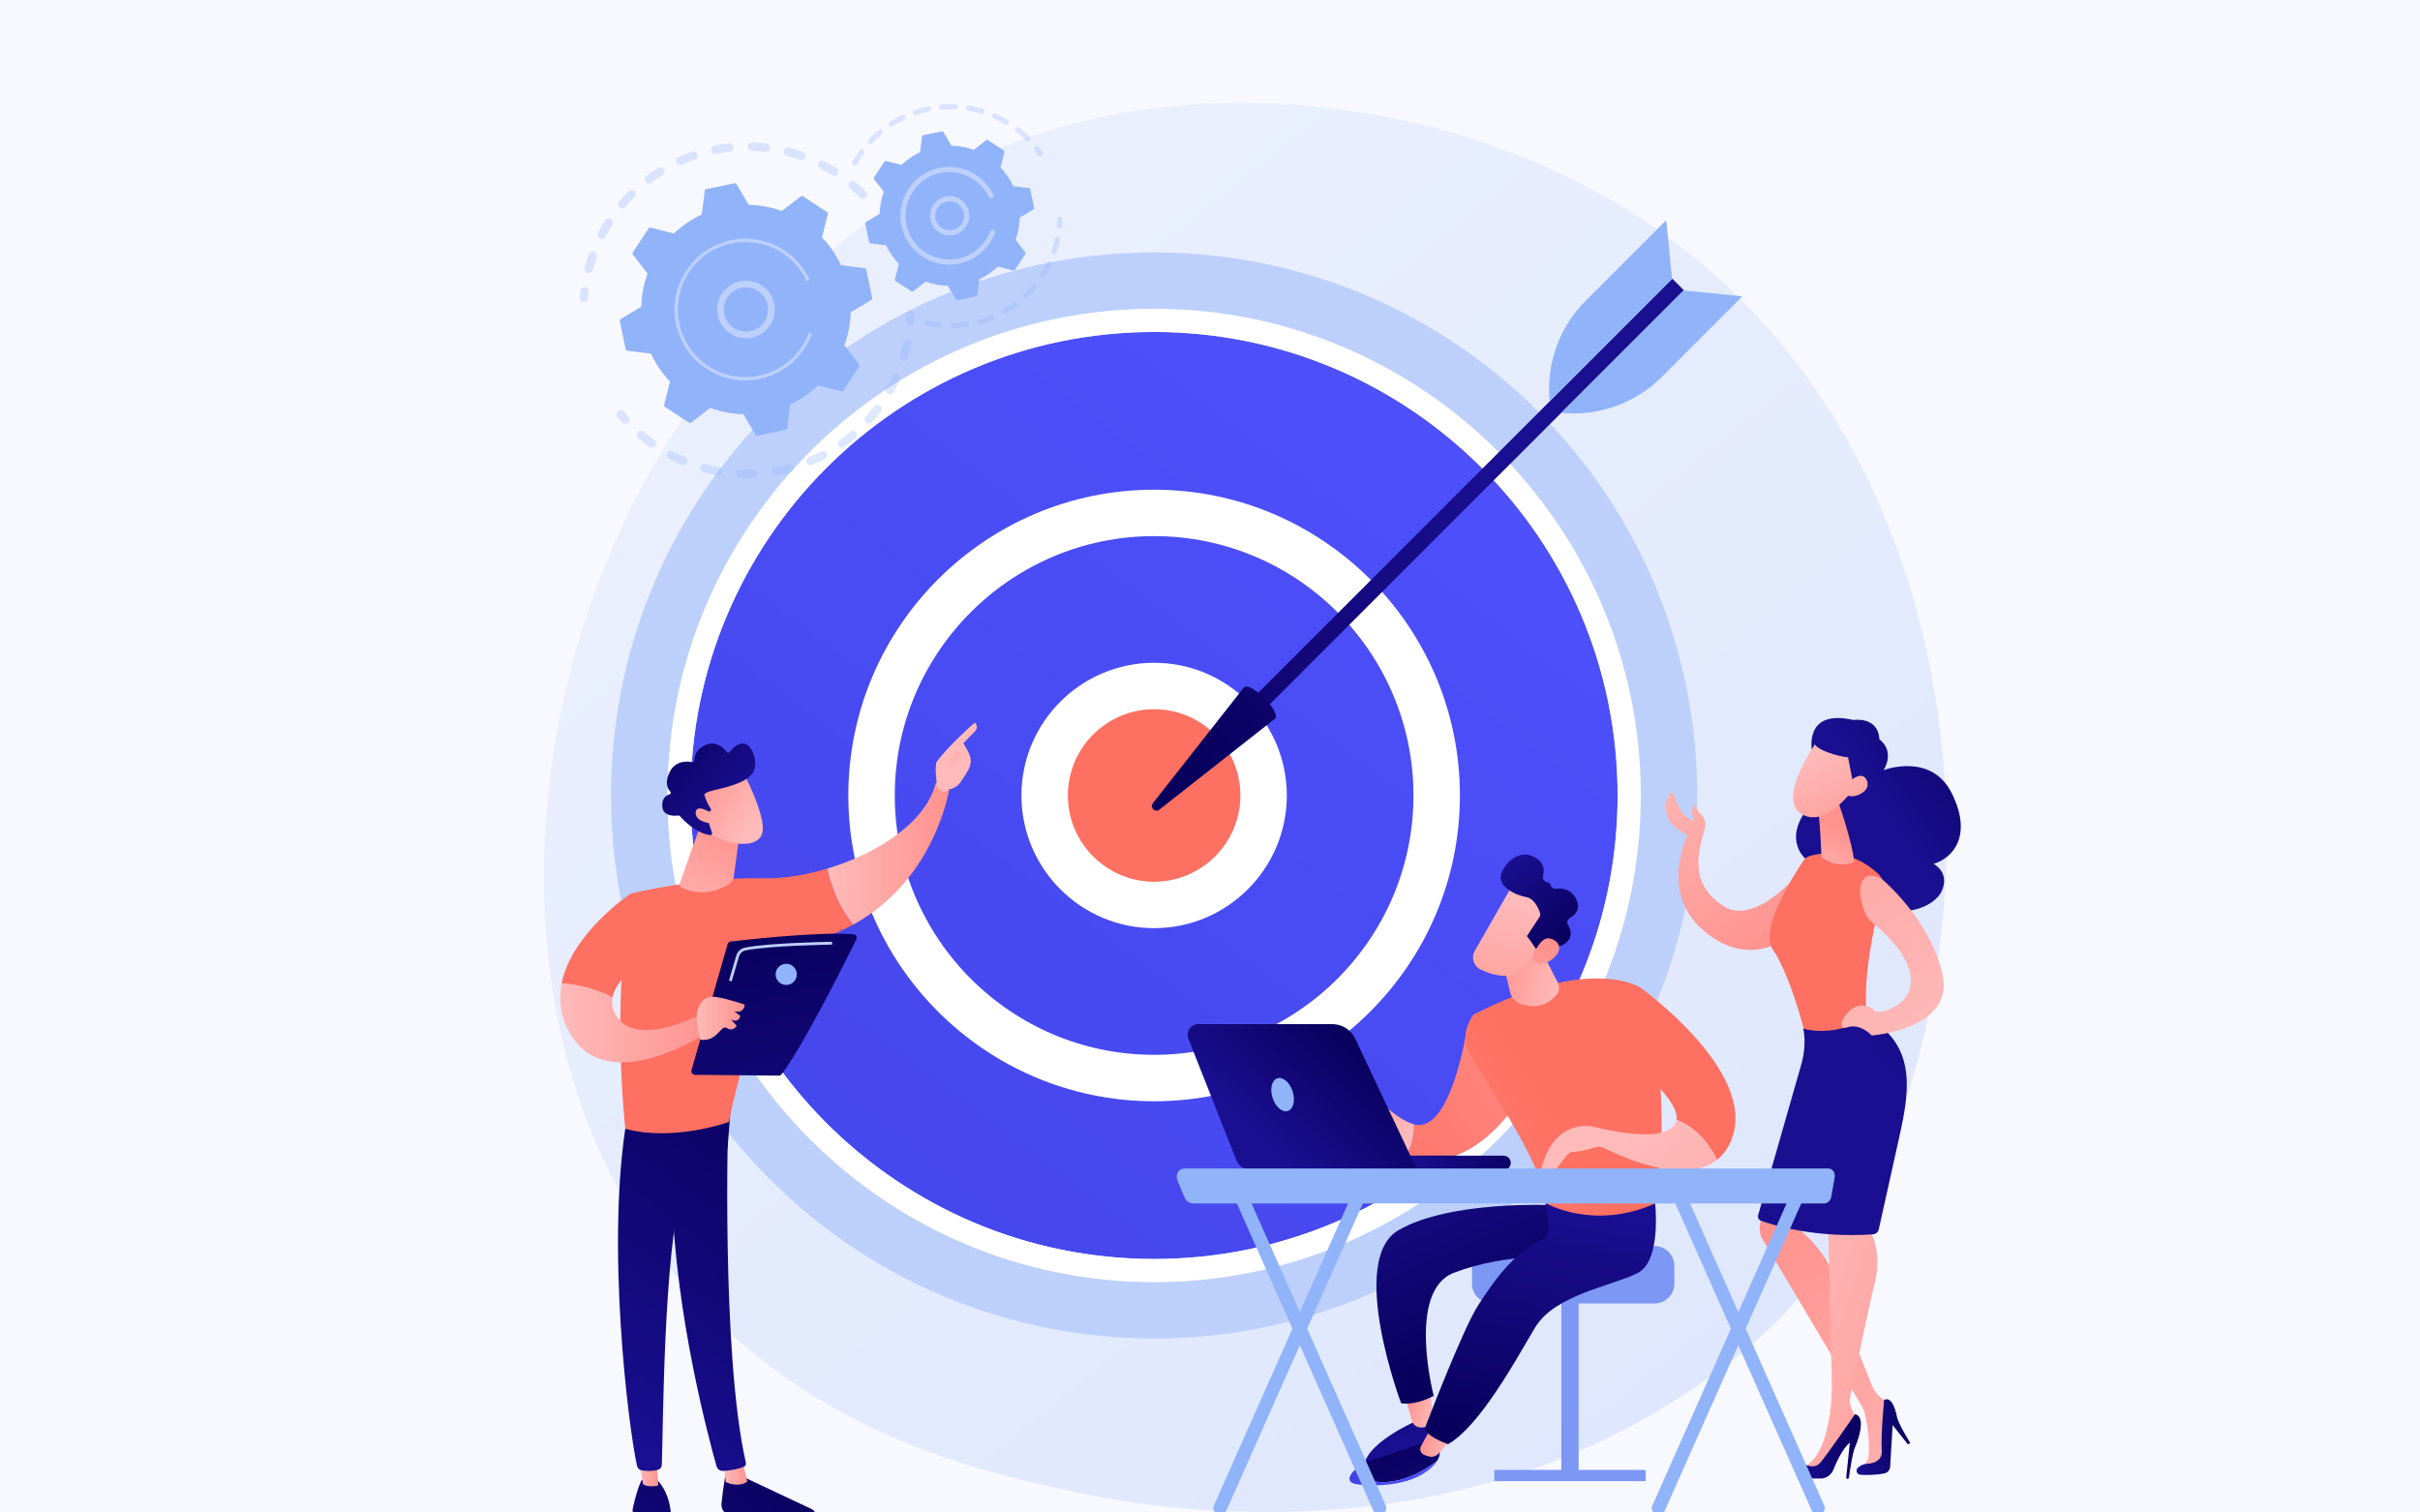 <svg width="400" height="250" viewBox="0 0 400 250" fill="none" xmlns="http://www.w3.org/2000/svg">
<rect x="0" y="0" width="400" height="250" fill="#808080" stroke="none"/>
<g clip-path="url(#clip0_217_640)">
<rect width="400" height="250" fill="#F8F8FF"/>
<path d="M294.87 217.181C290.11 222.193 285.605 225.425 282.046 227.978C240.212 257.995 190.71 249.245 180.19 247.109C164.655 243.953 134.625 237.854 112.914 212.323C80.067 173.696 85.182 112.84 110.66 72.668C115.321 65.32 139.938 24.537 189.972 17.996C220.253 14.038 255.55 22.021 281.111 43.436C334.766 88.389 330.947 179.201 294.87 217.181Z" fill="url(#paint0_linear_217_640)"/>
<path d="M254.235 194.957C289.29 159.902 289.29 103.067 254.235 68.011C219.179 32.956 162.344 32.956 127.288 68.011C92.233 103.067 92.233 159.902 127.288 194.957C162.344 230.013 219.179 230.013 254.235 194.957Z" fill="#BDD0FB"/>
<path d="M190.763 208.096C233.074 208.096 267.374 173.796 267.374 131.485C267.374 89.173 233.074 54.873 190.763 54.873C148.452 54.873 114.152 89.173 114.152 131.485C114.152 173.796 148.452 208.096 190.763 208.096Z" fill="url(#paint1_linear_217_640)"/>
<path d="M190.763 211.933C146.404 211.933 110.315 175.844 110.315 131.484C110.315 87.125 146.404 51.036 190.763 51.036C235.122 51.036 271.211 87.125 271.211 131.484C271.211 175.844 235.122 211.933 190.763 211.933ZM190.763 54.873C148.52 54.873 114.152 89.241 114.152 131.484C114.152 173.728 148.52 208.096 190.763 208.096C233.007 208.096 267.374 173.728 267.374 131.484C267.374 89.241 233.007 54.873 190.763 54.873Z" fill="white"/>
<path d="M190.764 178.191C216.558 178.191 237.469 157.28 237.469 131.485C237.469 105.69 216.558 84.779 190.764 84.779C164.969 84.779 144.058 105.69 144.058 131.485C144.058 157.28 164.969 178.191 190.764 178.191Z" fill="url(#paint2_linear_217_640)"/>
<path d="M190.764 182.028C162.894 182.028 140.221 159.354 140.221 131.485C140.221 103.615 162.894 80.942 190.764 80.942C218.633 80.942 241.307 103.615 241.307 131.485C241.307 159.354 218.633 182.028 190.764 182.028ZM190.764 88.616C167.126 88.616 147.895 107.847 147.895 131.485C147.895 155.122 167.126 174.354 190.764 174.354C214.402 174.354 233.632 155.122 233.632 131.485C233.632 107.847 214.402 88.616 190.764 88.616Z" fill="white"/>
<path d="M190.763 149.58C200.757 149.58 208.858 141.478 208.858 131.484C208.858 121.491 200.757 113.389 190.763 113.389C180.769 113.389 172.668 121.491 172.668 131.484C172.668 141.478 180.769 149.58 190.763 149.58Z" fill="url(#paint3_linear_217_640)"/>
<path d="M190.763 153.417C178.67 153.417 168.831 143.578 168.831 131.484C168.831 119.39 178.67 109.552 190.763 109.552C202.857 109.552 212.696 119.39 212.696 131.484C212.696 143.578 202.857 153.417 190.763 153.417ZM190.763 117.226C182.901 117.226 176.505 123.622 176.505 131.484C176.505 139.347 182.901 145.743 190.763 145.743C198.625 145.743 205.022 139.347 205.022 131.484C205.022 123.622 198.625 117.226 190.763 117.226Z" fill="white"/>
<path d="M276.416 46.064L278.322 47.97L206.149 120.143L204.243 118.237L276.416 46.064Z" fill="url(#paint4_linear_217_640)"/>
<path d="M205.593 113.638C206.686 112.544 211.841 117.699 210.747 118.793L191.628 133.823C190.922 134.378 190.007 133.463 190.562 132.757L205.593 113.638Z" fill="url(#paint5_linear_217_640)"/>
<path d="M278.28 48.011L287.99 48.976L274.661 62.305C270.293 66.672 264.198 68.851 258.052 68.24L278.28 48.011Z" fill="#91B3FA"/>
<path d="M276.374 46.105L275.409 36.395L262.08 49.725C257.713 54.092 255.535 60.188 256.146 66.334L276.374 46.105Z" fill="#91B3FA"/>
<g opacity="0.3">
<path d="M143.128 32.665C142.856 32.936 142.416 32.936 142.145 32.665C141.618 32.138 141.061 31.626 140.488 31.143C140.198 30.899 140.158 30.468 140.396 30.175C140.399 30.171 140.402 30.168 140.404 30.164C140.652 29.871 141.09 29.834 141.383 30.081C141.986 30.589 142.573 31.128 143.128 31.683C143.382 31.937 143.398 32.338 143.177 32.611C143.161 32.63 143.145 32.648 143.128 32.665ZM137.538 28.984C136.905 28.584 136.249 28.207 135.588 27.864C135.247 27.687 135.114 27.268 135.291 26.928C135.469 26.587 135.887 26.454 136.227 26.631C136.923 26.992 137.614 27.389 138.28 27.809C138.605 28.014 138.701 28.444 138.496 28.768C138.482 28.791 138.465 28.814 138.448 28.835C138.23 29.105 137.839 29.174 137.538 28.984ZM132.235 26.411C131.531 26.163 130.808 25.942 130.084 25.755C129.713 25.659 129.49 25.28 129.586 24.909C129.682 24.538 130.061 24.314 130.432 24.41C131.194 24.607 131.956 24.84 132.698 25.101C133.059 25.229 133.249 25.626 133.122 25.988C133.094 26.065 133.055 26.134 133.006 26.194C132.826 26.416 132.52 26.512 132.235 26.411ZM126.491 25.089C125.748 25.004 124.993 24.951 124.246 24.93C123.862 24.919 123.56 24.599 123.571 24.216C123.582 23.833 123.902 23.531 124.285 23.541C125.071 23.563 125.866 23.62 126.648 23.709C127.029 23.752 127.303 24.096 127.259 24.478C127.244 24.614 127.19 24.737 127.109 24.836C126.965 25.014 126.735 25.117 126.491 25.089ZM120.594 25.08C119.853 25.162 119.104 25.277 118.37 25.422C117.993 25.496 117.628 25.251 117.554 24.875C117.48 24.498 117.725 24.133 118.101 24.059C118.874 23.907 119.661 23.786 120.441 23.699C120.823 23.657 121.166 23.932 121.208 24.313C121.229 24.505 121.17 24.688 121.057 24.827C120.946 24.964 120.783 25.059 120.594 25.08ZM114.843 26.375C114.137 26.62 113.433 26.898 112.75 27.201C112.399 27.357 111.989 27.199 111.833 26.848C111.677 26.498 111.835 26.087 112.186 25.931C112.904 25.612 113.646 25.32 114.388 25.063C114.751 24.937 115.146 25.13 115.272 25.492C115.354 25.727 115.301 25.977 115.155 26.157C115.076 26.254 114.97 26.331 114.843 26.375ZM97.126 45.12C96.755 45.024 96.532 44.644 96.629 44.273C96.827 43.513 97.061 42.75 97.325 42.008C97.453 41.646 97.85 41.457 98.212 41.586C98.573 41.714 98.762 42.111 98.634 42.472C98.384 43.177 98.162 43.901 97.973 44.623C97.948 44.722 97.902 44.811 97.841 44.885C97.675 45.09 97.398 45.191 97.126 45.12ZM109.525 28.912C108.891 29.307 108.267 29.734 107.67 30.182C107.363 30.412 106.927 30.35 106.697 30.043C106.467 29.736 106.531 29.302 106.836 29.071C107.465 28.599 108.123 28.149 108.79 27.733C109.116 27.53 109.544 27.63 109.747 27.955C109.908 28.213 109.879 28.537 109.697 28.76C109.65 28.819 109.592 28.87 109.525 28.912ZM99.156 39.417C98.816 39.24 98.684 38.82 98.861 38.48C99.225 37.784 99.623 37.093 100.045 36.428C100.249 36.103 100.679 36.009 101.003 36.214C101.327 36.42 101.423 36.849 101.218 37.173C100.817 37.804 100.438 38.46 100.093 39.123C100.071 39.165 100.045 39.204 100.016 39.239C99.813 39.491 99.454 39.572 99.156 39.417ZM104.908 32.573C104.379 33.099 103.866 33.656 103.383 34.227C103.135 34.52 102.697 34.556 102.404 34.308C102.115 34.064 102.076 33.634 102.313 33.341C102.316 33.337 102.319 33.333 102.323 33.33C102.831 32.728 103.371 32.143 103.928 31.589C104.2 31.318 104.639 31.319 104.91 31.591C105.163 31.845 105.179 32.245 104.958 32.518C104.942 32.537 104.926 32.555 104.908 32.573Z" fill="#91B3FA"/>
<path d="M97.044 49.697C97.13 49.591 97.186 49.458 97.197 49.311C97.223 48.954 97.257 48.592 97.298 48.233C97.342 47.852 97.069 47.508 96.688 47.464C96.307 47.42 95.962 47.694 95.918 48.075C95.875 48.452 95.839 48.833 95.811 49.209C95.783 49.591 96.071 49.925 96.453 49.953C96.689 49.97 96.906 49.868 97.044 49.697Z" fill="#91B3FA"/>
</g>
<g opacity="0.3">
<path d="M103.857 69.747C104.068 69.486 104.065 69.104 103.834 68.847C103.595 68.58 103.357 68.304 103.128 68.026C102.884 67.73 102.447 67.688 102.151 67.932C101.853 68.177 101.813 68.614 102.056 68.909C102.298 69.202 102.548 69.493 102.799 69.774C103.055 70.059 103.494 70.083 103.78 69.827C103.808 69.802 103.834 69.775 103.857 69.747Z" fill="#91B3FA"/>
<path d="M144.125 69.808C143.869 70.094 143.43 70.118 143.144 69.862C142.859 69.606 142.835 69.168 143.09 68.882C143.577 68.338 144.049 67.764 144.497 67.171C144.727 66.866 145.165 66.805 145.47 67.037C145.776 67.268 145.837 67.704 145.605 68.01C145.411 68.266 145.213 68.519 145.012 68.767C144.725 69.122 144.427 69.472 144.125 69.808ZM146.733 65.108C146.399 64.92 146.28 64.497 146.468 64.162C146.829 63.52 147.167 62.856 147.471 62.188C147.629 61.839 148.042 61.685 148.392 61.845C148.74 62.004 148.894 62.416 148.735 62.765C148.414 63.468 148.059 64.167 147.679 64.843C147.659 64.878 147.637 64.91 147.613 64.941C147.404 65.199 147.033 65.276 146.733 65.108ZM141.413 72.448C140.824 72.948 140.205 73.43 139.574 73.879C139.261 74.102 138.828 74.029 138.605 73.716C138.382 73.404 138.456 72.971 138.768 72.748C139.367 72.321 139.955 71.864 140.514 71.389C140.807 71.141 141.245 71.177 141.494 71.469C141.713 71.728 141.71 72.101 141.504 72.356C141.477 72.389 141.447 72.42 141.413 72.448ZM149.202 59.687C148.835 59.577 148.626 59.19 148.736 58.822C148.946 58.118 149.129 57.396 149.28 56.677C149.358 56.301 149.726 56.06 150.102 56.139C150.477 56.218 150.718 56.585 150.639 56.961C150.481 57.718 150.288 58.479 150.067 59.22C150.04 59.31 149.997 59.39 149.941 59.459C149.769 59.671 149.48 59.77 149.202 59.687ZM136.349 75.856C135.665 76.214 134.956 76.547 134.241 76.847C133.887 76.996 133.48 76.829 133.332 76.476C133.183 76.122 133.35 75.715 133.704 75.567C134.382 75.281 135.056 74.965 135.706 74.625C136.046 74.447 136.466 74.579 136.643 74.919C136.776 75.172 136.736 75.47 136.567 75.678C136.509 75.75 136.436 75.811 136.349 75.856ZM130.661 78.071C129.913 78.271 129.148 78.442 128.387 78.578C128.01 78.646 127.649 78.395 127.581 78.018C127.513 77.639 127.764 77.279 128.142 77.211C128.865 77.081 129.592 76.919 130.302 76.729C130.673 76.63 131.054 76.85 131.153 77.221C131.212 77.444 131.156 77.671 131.021 77.838C130.932 77.948 130.808 78.032 130.661 78.071ZM124.625 78.993C123.851 79.026 123.067 79.026 122.295 78.993C121.911 78.978 121.614 78.654 121.63 78.271C121.646 77.887 121.97 77.59 122.353 77.606C123.086 77.636 123.831 77.636 124.567 77.605C124.95 77.589 125.274 77.887 125.29 78.27C125.297 78.447 125.239 78.61 125.136 78.737C125.014 78.886 124.832 78.985 124.625 78.993ZM118.532 78.577C117.769 78.439 117.004 78.268 116.257 78.066C115.887 77.966 115.667 77.585 115.767 77.215C115.867 76.845 116.248 76.625 116.619 76.725C117.328 76.916 118.054 77.079 118.779 77.21C119.156 77.278 119.407 77.639 119.339 78.017C119.317 78.136 119.266 78.243 119.195 78.33C119.041 78.521 118.79 78.624 118.532 78.577ZM112.675 76.831C111.964 76.53 111.256 76.194 110.571 75.832C110.231 75.653 110.101 75.233 110.28 74.894C110.459 74.556 110.879 74.425 111.219 74.603C111.869 74.947 112.542 75.266 113.218 75.552C113.571 75.702 113.736 76.11 113.586 76.463C113.56 76.524 113.526 76.58 113.486 76.63C113.296 76.864 112.967 76.955 112.675 76.831ZM107.351 73.845C106.888 73.514 106.429 73.165 105.987 72.807C105.827 72.677 105.669 72.546 105.513 72.414C105.221 72.166 105.176 71.726 105.433 71.435C105.68 71.142 106.119 71.106 106.411 71.354C106.56 71.48 106.71 71.605 106.862 71.728C107.282 72.068 107.718 72.4 108.159 72.715C108.471 72.938 108.543 73.372 108.32 73.684C108.312 73.695 108.303 73.707 108.294 73.718C108.065 74.001 107.651 74.06 107.351 73.845Z" fill="#91B3FA"/>
<path d="M151.006 53.582C151.093 53.475 151.149 53.341 151.159 53.193C151.185 52.818 151.203 52.435 151.214 52.055C151.224 51.672 150.922 51.352 150.538 51.342C150.155 51.331 149.835 51.633 149.825 52.017C149.815 52.378 149.798 52.741 149.773 53.098C149.747 53.48 150.036 53.812 150.418 53.838C150.653 53.854 150.868 53.752 151.006 53.582Z" fill="#91B3FA"/>
</g>
<path d="M143.193 44.596C143.164 44.461 143.053 44.358 142.916 44.341L138.997 43.84C138.219 42.167 137.169 40.606 135.86 39.23L136.831 35.403C136.865 35.268 136.81 35.127 136.694 35.051L132.731 32.453C132.615 32.377 132.463 32.383 132.354 32.468L129.231 34.883C127.447 34.232 125.597 33.891 123.752 33.845L121.731 30.451C121.66 30.331 121.521 30.271 121.386 30.299L116.746 31.264C116.61 31.292 116.507 31.403 116.49 31.541L115.99 35.46C114.316 36.237 112.755 37.288 111.379 38.596L107.552 37.626C107.418 37.592 107.277 37.647 107.201 37.763L104.602 41.726C104.526 41.842 104.532 41.993 104.617 42.103L107.033 45.226C106.381 47.009 106.041 48.86 105.995 50.704L102.6 52.726C102.481 52.797 102.42 52.935 102.448 53.071L103.413 57.711C103.441 57.846 103.553 57.949 103.69 57.967L107.609 58.467C108.387 60.141 109.437 61.702 110.746 63.077L109.776 66.905C109.742 67.039 109.796 67.18 109.912 67.256L113.876 69.855C113.991 69.93 114.143 69.924 114.252 69.84L117.375 67.424C119.159 68.075 121.009 68.416 122.854 68.462L124.875 71.857C124.946 71.976 125.085 72.037 125.22 72.008L129.86 71.043C129.996 71.015 130.099 70.904 130.116 70.767L130.617 66.848C132.29 66.07 133.851 65.02 135.227 63.711L139.054 64.681C139.188 64.715 139.329 64.66 139.405 64.545L142.004 60.581C142.08 60.465 142.074 60.314 141.989 60.205L139.573 57.082C140.225 55.298 140.565 53.448 140.612 51.603L144.006 49.581C144.125 49.511 144.186 49.372 144.158 49.236L143.193 44.596Z" fill="#91B3FA"/>
<path d="M126.526 54.661C124.592 56.438 121.573 56.311 119.795 54.377C118.934 53.44 118.49 52.224 118.543 50.953C118.597 49.681 119.142 48.507 120.08 47.646C122.014 45.869 125.033 45.996 126.811 47.93C128.428 49.69 128.468 52.348 127.006 54.151C126.861 54.33 126.701 54.501 126.526 54.661ZM119.654 50.999C119.613 51.974 119.953 52.907 120.614 53.625C121.976 55.108 124.292 55.206 125.774 53.843C127.258 52.48 127.355 50.165 125.992 48.682C124.63 47.2 122.314 47.102 120.832 48.464C120.697 48.588 120.574 48.72 120.461 48.859C119.97 49.464 119.687 50.207 119.654 50.999Z" fill="#BDD0FB"/>
<path d="M132.289 58.56C132.54 58.251 132.777 57.926 132.999 57.589C133.069 57.482 133.137 57.374 133.203 57.266C133.53 56.73 133.814 56.17 134.05 55.592C134.054 55.584 134.057 55.577 134.06 55.569C134.069 55.547 134.078 55.524 134.087 55.502C134.104 55.458 134.121 55.414 134.138 55.37C134.183 55.255 134.145 55.129 134.054 55.055C134.032 55.037 134.007 55.022 133.979 55.011C133.836 54.956 133.675 55.028 133.62 55.17C133.336 55.907 132.971 56.618 132.534 57.284C130.367 60.591 126.73 62.367 123.042 62.32C120.991 62.294 118.924 61.703 117.085 60.497C116.763 60.286 116.453 60.059 116.158 59.82C114.169 58.207 112.807 55.978 112.279 53.438C111.672 50.52 112.238 47.541 113.872 45.048C117.247 39.901 124.176 38.462 129.321 41.835C129.638 42.043 129.943 42.267 130.236 42.504C131.504 43.533 132.533 44.828 133.245 46.299C133.264 46.337 133.289 46.369 133.32 46.394C133.401 46.459 133.516 46.477 133.616 46.428C133.754 46.361 133.813 46.195 133.745 46.057C132.998 44.512 131.918 43.152 130.586 42.072C130.279 41.823 129.958 41.589 129.625 41.371C124.224 37.829 116.948 39.344 113.407 44.744C111.692 47.36 111.098 50.488 111.735 53.551C112.29 56.218 113.72 58.558 115.807 60.251C116.117 60.502 116.442 60.74 116.78 60.962C119.397 62.677 122.525 63.271 125.588 62.634C128.256 62.079 130.596 60.649 132.289 58.56Z" fill="#BDD0FB"/>
<g opacity="0.3">
<path d="M172.322 25.727C172.439 25.583 172.452 25.374 172.341 25.214C172.135 24.914 171.916 24.616 171.691 24.329C171.545 24.143 171.276 24.11 171.089 24.256C170.902 24.401 170.87 24.671 171.016 24.858C171.23 25.131 171.438 25.415 171.636 25.701C171.77 25.896 172.037 25.945 172.232 25.811C172.267 25.787 172.297 25.758 172.322 25.727Z" fill="#91B3FA"/>
<path d="M170.177 23.227C170.01 23.395 169.738 23.396 169.57 23.229C169.146 22.807 168.696 22.402 168.231 22.026C168.133 21.946 168.034 21.868 167.934 21.79C167.747 21.645 167.713 21.375 167.858 21.188C168.003 21.016 168.273 20.967 168.461 21.112C168.565 21.194 168.669 21.276 168.772 21.359C169.258 21.754 169.731 22.178 170.175 22.621C170.333 22.777 170.343 23.026 170.206 23.195C170.197 23.206 170.187 23.217 170.177 23.227ZM166.135 20.561C165.513 20.189 164.862 19.853 164.2 19.561C163.983 19.465 163.885 19.212 163.981 18.995C164.076 18.78 164.33 18.68 164.546 18.776C165.24 19.082 165.922 19.434 166.575 19.824C166.778 19.946 166.845 20.209 166.723 20.413C166.713 20.431 166.701 20.448 166.688 20.463C166.556 20.626 166.32 20.672 166.135 20.561ZM162.156 18.808C161.462 18.6 160.748 18.434 160.034 18.314C159.8 18.274 159.643 18.053 159.682 17.82C159.722 17.585 159.942 17.428 160.176 17.468C160.926 17.594 161.674 17.768 162.402 17.985C162.629 18.054 162.758 18.293 162.69 18.52C162.673 18.575 162.646 18.624 162.612 18.667C162.506 18.798 162.327 18.859 162.156 18.808ZM157.867 18.086C157.143 18.055 156.41 18.068 155.69 18.126C155.453 18.145 155.246 17.969 155.227 17.733C155.209 17.497 155.384 17.29 155.62 17.271C156.376 17.21 157.144 17.196 157.904 17.229C158.141 17.239 158.325 17.439 158.314 17.676C158.31 17.771 158.275 17.858 158.219 17.927C158.136 18.029 158.008 18.092 157.867 18.086ZM153.532 18.433C152.822 18.579 152.115 18.77 151.429 19.001C151.205 19.076 150.962 18.956 150.886 18.731C150.81 18.506 150.931 18.263 151.156 18.188C151.874 17.945 152.616 17.745 153.359 17.592C153.592 17.545 153.818 17.694 153.866 17.926C153.893 18.057 153.857 18.186 153.779 18.283C153.719 18.357 153.633 18.412 153.532 18.433ZM149.413 19.822C148.761 20.135 148.122 20.493 147.514 20.884C147.315 21.012 147.05 20.955 146.921 20.756C146.793 20.557 146.85 20.292 147.05 20.163C147.687 19.752 148.357 19.377 149.041 19.048C149.255 18.946 149.511 19.035 149.614 19.249C149.688 19.403 149.661 19.58 149.56 19.705C149.522 19.753 149.472 19.793 149.413 19.822ZM145.76 22.174C145.206 22.637 144.674 23.141 144.179 23.672C144.017 23.845 143.746 23.855 143.573 23.693C143.399 23.532 143.392 23.263 143.551 23.086C144.071 22.53 144.629 22.002 145.21 21.516C145.392 21.364 145.662 21.389 145.814 21.57C145.948 21.73 145.945 21.959 145.818 22.115C145.801 22.136 145.782 22.156 145.76 22.174ZM141.041 27.359C140.833 27.244 140.758 26.984 140.873 26.776C141.191 26.202 141.545 25.636 141.926 25.094C141.983 25.012 142.041 24.93 142.1 24.849C142.233 24.654 142.508 24.615 142.7 24.755C142.891 24.895 142.933 25.163 142.794 25.354C142.738 25.43 142.684 25.507 142.629 25.586C142.265 26.104 141.927 26.644 141.624 27.192C141.611 27.214 141.597 27.235 141.581 27.254C141.453 27.413 141.225 27.461 141.041 27.359Z" fill="#91B3FA"/>
</g>
<g opacity="0.3">
<path d="M171.318 47.609C170.839 48.184 170.322 48.734 169.779 49.245C169.607 49.407 169.335 49.399 169.173 49.227C169.01 49.054 169.021 48.783 169.191 48.62C169.708 48.133 170.202 47.608 170.658 47.06C170.81 46.878 171.08 46.853 171.262 47.005C171.443 47.155 171.469 47.422 171.321 47.604C171.32 47.606 171.319 47.607 171.318 47.609ZM172.056 45.926C171.857 45.797 171.8 45.531 171.929 45.333C172.316 44.734 172.671 44.106 172.983 43.466C173.087 43.255 173.344 43.165 173.557 43.269C173.77 43.373 173.858 43.63 173.754 43.843C173.427 44.514 173.055 45.172 172.649 45.799C172.64 45.812 172.631 45.824 172.622 45.836C172.486 46.004 172.242 46.046 172.056 45.926ZM168.052 50.683C167.449 51.125 166.813 51.534 166.163 51.899C165.957 52.014 165.695 51.941 165.579 51.734C165.463 51.528 165.537 51.267 165.743 51.15C166.363 50.803 166.969 50.412 167.545 49.991C167.736 49.851 168.005 49.892 168.145 50.083C168.262 50.244 168.252 50.459 168.132 50.607C168.109 50.635 168.083 50.66 168.052 50.683ZM174.069 42.032C173.845 41.955 173.726 41.711 173.803 41.487C174.035 40.813 174.228 40.118 174.376 39.422C174.425 39.191 174.653 39.042 174.884 39.091C175.116 39.141 175.264 39.368 175.215 39.6C175.06 40.331 174.858 41.06 174.614 41.766C174.597 41.815 174.573 41.859 174.542 41.897C174.432 42.033 174.244 42.092 174.069 42.032ZM164.142 52.875C163.451 53.159 162.736 53.403 162.016 53.601C161.788 53.664 161.552 53.53 161.489 53.301C161.426 53.073 161.56 52.837 161.789 52.774C162.476 52.585 163.157 52.352 163.816 52.081C164.035 51.992 164.286 52.096 164.376 52.316C164.437 52.466 164.407 52.631 164.312 52.749C164.268 52.803 164.211 52.847 164.142 52.875ZM159.819 54.066C159.079 54.176 158.326 54.242 157.581 54.263C157.345 54.269 157.147 54.083 157.141 53.846C157.134 53.609 157.321 53.412 157.558 53.405C158.269 53.386 158.987 53.322 159.693 53.218C159.927 53.182 160.145 53.344 160.18 53.579C160.199 53.702 160.162 53.822 160.089 53.912C160.024 53.992 159.929 54.05 159.819 54.066ZM155.335 54.188C154.59 54.118 153.843 54.001 153.115 53.841C152.883 53.791 152.737 53.562 152.787 53.33C152.838 53.099 153.067 52.953 153.298 53.003C153.993 53.156 154.705 53.267 155.415 53.333C155.651 53.355 155.825 53.565 155.802 53.801C155.794 53.888 155.76 53.967 155.709 54.03C155.621 54.138 155.484 54.202 155.335 54.188Z" fill="#91B3FA"/>
<path d="M175.455 37.59C175.507 37.526 175.541 37.446 175.549 37.357C175.581 36.991 175.602 36.623 175.611 36.262C175.618 36.026 175.431 35.828 175.194 35.821C174.958 35.816 174.761 36.002 174.754 36.239C174.744 36.583 174.724 36.934 174.694 37.283C174.674 37.519 174.849 37.727 175.084 37.748C175.232 37.76 175.368 37.697 175.455 37.59Z" fill="#91B3FA"/>
</g>
<path d="M170.28 31.272C170.261 31.181 170.187 31.113 170.095 31.101L167.472 30.766C166.952 29.646 166.249 28.602 165.373 27.681L166.023 25.12C166.045 25.03 166.009 24.936 165.931 24.885L163.279 23.146C163.202 23.095 163.1 23.099 163.027 23.156L160.937 24.773C159.744 24.337 158.505 24.109 157.271 24.078L155.918 21.806C155.871 21.727 155.778 21.686 155.687 21.705L152.583 22.351C152.492 22.369 152.423 22.444 152.411 22.536L152.077 25.158C150.957 25.679 149.912 26.381 148.992 27.257L146.431 26.608C146.341 26.585 146.246 26.622 146.196 26.699L144.457 29.351C144.406 29.429 144.41 29.53 144.467 29.603L146.083 31.693C145.647 32.887 145.419 34.125 145.388 35.359L143.117 36.712C143.037 36.759 142.996 36.852 143.015 36.943L143.661 40.048C143.68 40.138 143.754 40.207 143.846 40.219L146.469 40.554C146.989 41.673 147.692 42.718 148.568 43.639L147.918 46.2C147.896 46.29 147.932 46.384 148.01 46.435L150.662 48.174C150.739 48.225 150.841 48.221 150.914 48.164L153.004 46.547C154.197 46.983 155.436 47.211 156.67 47.242L158.023 49.514C158.07 49.593 158.163 49.634 158.253 49.615L161.358 48.969C161.449 48.951 161.518 48.876 161.529 48.784L161.864 46.162C162.984 45.641 164.029 44.939 164.949 44.063L167.51 44.712C167.6 44.735 167.695 44.698 167.745 44.621L169.484 41.969C169.535 41.891 169.531 41.79 169.474 41.717L167.858 39.627C168.294 38.433 168.522 37.195 168.552 35.961L170.824 34.608C170.904 34.56 170.944 34.468 170.926 34.377L170.28 31.272Z" fill="#91B3FA"/>
<path d="M159.167 38.049C158.528 38.636 157.7 38.939 156.834 38.902C155.968 38.865 155.168 38.494 154.582 37.855C153.371 36.538 153.458 34.485 154.775 33.27C156.093 32.06 158.15 32.147 159.36 33.464C159.946 34.102 160.249 34.931 160.213 35.797C160.183 36.501 159.932 37.161 159.496 37.699C159.396 37.822 159.286 37.939 159.167 38.049ZM155.213 37.275C155.645 37.744 156.233 38.018 156.87 38.045C157.507 38.072 158.116 37.849 158.586 37.417C159.055 36.986 159.329 36.398 159.356 35.76C159.383 35.124 159.159 34.514 158.728 34.045C157.838 33.076 156.325 33.012 155.356 33.902C155.268 33.983 155.188 34.068 155.116 34.158C154.383 35.061 154.403 36.393 155.213 37.275Z" fill="#BDD0FB"/>
<path d="M163.177 40.763C163.348 40.552 163.509 40.331 163.662 40.099C163.963 39.639 164.219 39.148 164.421 38.638C164.43 38.615 164.439 38.592 164.447 38.569C164.516 38.391 164.458 38.196 164.318 38.081C164.284 38.054 164.245 38.031 164.201 38.014C163.98 37.929 163.733 38.04 163.647 38.26C163.463 38.738 163.226 39.199 162.944 39.628L162.944 39.629C162.929 39.652 162.913 39.676 162.897 39.699C162.22 40.71 161.317 41.514 160.267 42.064C159.697 42.363 159.083 42.586 158.438 42.727C158.433 42.728 158.428 42.729 158.423 42.73C158.406 42.733 158.39 42.737 158.374 42.74C156.485 43.133 154.556 42.767 152.943 41.709C152.734 41.572 152.534 41.426 152.343 41.271C151.055 40.227 150.174 38.784 149.832 37.139C149.439 35.25 149.805 33.321 150.863 31.708C151.921 30.096 153.544 28.99 155.433 28.596C157.322 28.204 159.251 28.57 160.864 29.628C161.069 29.762 161.267 29.907 161.457 30.06C162.278 30.727 162.944 31.564 163.404 32.517C163.433 32.576 163.473 32.625 163.52 32.663C163.645 32.765 163.823 32.791 163.977 32.717C164.19 32.613 164.28 32.357 164.177 32.143C163.661 31.078 162.916 30.14 161.998 29.394C161.785 29.222 161.564 29.061 161.335 28.91C159.529 27.727 157.371 27.317 155.258 27.756C153.145 28.196 151.328 29.43 150.146 31.237C148.962 33.042 148.552 35.2 148.992 37.314C149.374 39.154 150.361 40.768 151.801 41.936C152.015 42.109 152.239 42.273 152.472 42.426C155.968 44.718 160.6 43.941 163.177 40.763Z" fill="#BDD0FB"/>
<path d="M119.981 243.397C119.981 243.397 119.498 245.987 119.249 248.553C119.151 249.556 119.917 250.435 120.923 250.486C124.342 250.661 131.655 251.008 134.282 250.916C134.676 250.902 134.938 250.501 134.796 250.132C134.676 249.824 134.443 249.573 134.143 249.432L122.111 243.762L119.981 243.397Z" fill="url(#paint6_linear_217_640)"/>
<path d="M119.62 241.869L119.959 244.975C119.959 244.975 122.066 245.981 123.523 244.885L122.679 241.418L119.62 241.869Z" fill="url(#paint7_linear_217_640)"/>
<path d="M120.453 183.526C120.287 184.335 119.214 223.961 123.281 241.762C123.347 242.052 123.197 242.349 122.921 242.46C122.268 242.719 120.991 243.091 119.464 243.128C118.991 243.139 118.57 242.828 118.441 242.373C117.269 238.241 111.663 217.539 111.095 197.81C110.459 175.763 111.102 197.059 111.102 197.059L111.728 183.441L120.453 183.526Z" fill="url(#paint8_linear_217_640)"/>
<path d="M106.067 244.618C106.067 244.618 105.325 245.921 104.585 249.394C104.452 250.022 104.885 250.627 105.523 250.696C106.651 250.818 108.388 250.977 109.781 250.981C110.423 250.983 110.93 250.429 110.858 249.791C110.716 248.519 110.255 246.43 108.786 244.791L106.067 244.618Z" fill="url(#paint9_linear_217_640)"/>
<path d="M105.464 240.62L106.279 245.321C106.279 245.321 107.124 245.962 108.811 245.519L108.449 240.466L105.464 240.62Z" fill="url(#paint10_linear_217_640)"/>
<path d="M103.674 184.583C100.009 205.46 103.932 236.271 105.297 242.308C105.38 242.677 105.675 242.962 106.048 243.028C106.682 243.139 107.726 243.235 108.76 242.946C109.115 242.846 109.368 242.528 109.386 242.159C109.623 237.292 109.565 207.397 112.906 195.614C113.075 195.017 113.446 194.498 113.955 194.143L120.264 189.749L120.813 182.552L103.674 184.583Z" fill="url(#paint11_linear_217_640)"/>
<path d="M126.13 145.172C115.748 144.902 104.264 147.69 104.264 147.69C100.996 165.72 103.351 186.575 103.351 186.575C111.37 188.76 120.47 185.449 120.47 185.449C121.878 177.914 128.315 156.729 128.315 156.729C133.394 156.148 137.587 154.724 141.047 152.822C138.451 149.754 137.25 145.87 136.735 143.576C133.052 144.682 129.332 145.256 126.13 145.172Z" fill="url(#paint12_linear_217_640)"/>
<path d="M156.946 130.171C155.938 128.929 154.641 129.499 154.641 129.499C153.052 135.939 144.99 141.096 136.734 143.576C137.25 145.87 138.451 149.754 141.047 152.822C154.78 145.272 156.946 130.171 156.946 130.171Z" fill="url(#paint13_linear_217_640)"/>
<path d="M156.696 130.482C156.799 130.822 155.558 131.327 154.844 129.932C154.825 129.267 154.447 126.414 154.85 125.876C156.994 123.01 161.132 119.432 161.132 119.432C161.819 120.123 161.242 120.79 161.242 120.79L159.231 122.845C159.64 123.601 160.142 124.241 160.371 125.154C160.545 125.845 160.428 126.58 160.074 127.204C159.718 127.83 159.234 128.644 158.777 129.28C157.912 130.484 156.696 130.482 156.696 130.482Z" fill="url(#paint14_linear_217_640)"/>
<path d="M158.347 124.182L156.519 125.702L155.935 127.228L157.535 129.038C157.535 129.038 158.108 126.005 158.518 125.351C158.929 124.698 158.722 124.378 158.347 124.182Z" fill="url(#paint15_linear_217_640)"/>
<path d="M108.15 157.782L104.263 147.69C104.263 147.69 94.502 154.187 92.827 162.527C94.658 162.68 97.989 163.188 101.237 164.868C101.992 160.929 108.15 157.782 108.15 157.782Z" fill="url(#paint16_linear_217_640)"/>
<path d="M116.536 167.324C116.536 167.324 105.588 173.374 101.964 168.084C101.211 166.986 101.039 165.9 101.237 164.868C97.989 163.188 94.659 162.68 92.827 162.527C92.323 165.042 92.551 167.723 94.005 170.445C100.329 182.279 117.951 170.022 117.951 170.022L116.536 167.324Z" fill="url(#paint17_linear_217_640)"/>
<path d="M115.693 136.642L112.298 146.165C112.241 146.323 112.305 146.499 112.451 146.581C113.347 147.088 116.577 148.558 120.511 146.116C120.921 145.862 121.202 145.443 121.269 144.965L122.417 136.706L115.693 136.642Z" fill="url(#paint18_linear_217_640)"/>
<path d="M122.966 127.863C122.966 127.863 126.529 134.727 126.038 137.481C125.546 140.235 121.052 139.994 117.147 137.717L114.474 130.316L122.966 127.863Z" fill="url(#paint19_linear_217_640)"/>
<path d="M117.355 134.097C117.515 134.028 117.576 133.833 117.482 133.686C117.195 133.239 116.659 132.328 116.493 131.533C116.493 131.533 115.845 131.109 118.162 130.578C120.479 130.047 123.936 129.221 124.679 127.259C125.404 125.347 123.594 120.504 120.595 124.321C120.481 124.466 120.26 124.467 120.149 124.32C119.669 123.683 118.405 122.359 116.625 123.137C114.96 123.866 114.761 125.079 114.778 125.692C114.783 125.872 114.621 126.011 114.444 125.975C113.607 125.807 111.596 125.651 110.637 127.706C109.847 129.399 110.341 130.367 110.794 130.842C110.941 130.996 110.873 131.246 110.669 131.306C110.117 131.47 109.401 131.93 109.459 133.222C109.541 135.008 111.538 134.87 112.107 134.794C112.2 134.782 112.294 134.815 112.356 134.885C112.838 135.429 115.012 137.739 117.385 138.038C117.59 138.063 117.752 137.862 117.686 137.665L116.686 134.667C116.64 134.527 116.708 134.376 116.843 134.318L117.355 134.097Z" fill="url(#paint20_linear_217_640)"/>
<path d="M117.764 134.525C117.764 134.525 115.198 132.728 114.995 134.219C114.792 135.709 117.3 136.403 118.551 135.858L117.764 134.525Z" fill="url(#paint21_linear_217_640)"/>
<path d="M114.298 176.885L120.262 156.059C120.33 155.822 120.531 155.65 120.776 155.621C121.856 155.495 124.987 155.141 128.602 154.835C132.956 154.467 138.013 154.169 141.035 154.423C141.465 154.459 141.724 154.913 141.533 155.3C139.815 158.776 132.747 172.917 129.207 177.55C129.09 177.703 128.908 177.793 128.715 177.791L114.878 177.662C114.476 177.659 114.187 177.272 114.298 176.885Z" fill="url(#paint22_linear_217_640)"/>
<path d="M115.739 171.854C115.739 171.854 114.909 168.438 115.244 167.226C115.579 166.014 116.228 164.455 118.392 164.802C120.557 165.148 123.109 166.06 123.109 166.06C123.109 166.06 122.98 167.638 121.336 167.129L122.356 167.918C122.356 167.918 122.21 169.182 120.82 168.507L121.769 169.554C121.769 169.554 121.172 170.592 120.15 169.926C119.128 169.26 118.638 172.265 115.739 171.854Z" fill="url(#paint23_linear_217_640)"/>
<path d="M128.205 161.053C128.205 162.019 128.988 162.803 129.955 162.803C130.922 162.803 131.706 162.019 131.706 161.053C131.706 160.086 130.922 159.302 129.955 159.302C128.988 159.302 128.205 160.086 128.205 161.053Z" fill="#91B3FA"/>
<path d="M120.937 162.207L122.151 158.088C122.3 157.582 122.707 157.202 123.212 157.096C127.018 156.303 137.434 156.134 137.539 156.133L137.532 155.667C137.102 155.674 126.966 155.838 123.117 156.641C122.444 156.782 121.902 157.286 121.704 157.956L120.49 162.075L120.937 162.207Z" fill="#BDD0FB"/>
<path d="M275.933 131.234C276.098 130.918 276.567 130.967 276.662 131.311C277.016 132.584 277.872 134.806 279.668 135.594C279.758 135.634 279.844 135.674 279.927 135.715C280.008 135.471 280.009 135.187 279.814 134.889C279.256 134.035 280.264 132.87 280.264 132.87C280.264 132.87 280.331 133.896 281.111 134.543C281.783 135.099 282.106 136.338 281.647 137.355C280.674 141.131 279.219 146.125 284.889 149.773C290.559 153.422 298.545 142.888 298.545 142.888L294.581 155.452C294.581 155.452 288.464 159.966 281.348 153.619C274.233 147.271 278.949 138.034 278.949 138.034C278.949 138.034 273.522 135.844 275.933 131.234Z" fill="url(#paint24_linear_217_640)"/>
<path d="M299.538 124.427C299.538 124.427 297.895 117.058 306.336 119.008C306.336 119.008 310.433 118.339 310.641 122.206C310.641 122.206 313.283 123.946 311.349 127.293C311.349 127.293 319.198 124.261 322.618 131.141C326.038 138.021 322.894 141.807 319.599 142.793C319.599 142.793 322.269 144.134 321.005 147.161C319.741 150.187 313.341 152.321 309.56 148.64C309.56 148.64 298.802 150.062 299.018 142.463C299.018 142.463 294.014 139.232 299.27 132.952C304.525 126.672 299.538 124.427 299.538 124.427Z" fill="url(#paint25_linear_217_640)"/>
<path d="M299.074 141.507C300.77 140.999 305.709 140.06 310.407 144.395C311.203 145.13 311.529 146.247 311.245 147.293C309.983 151.939 306.654 165.662 309.573 171.6C309.573 171.6 304.429 177.271 298.817 172.701C298.817 172.701 296.3 161.727 293.002 156.909C290.725 153.584 296.632 144.42 298.127 142.206C298.353 141.871 298.687 141.623 299.074 141.507Z" fill="url(#paint26_linear_217_640)"/>
<path d="M303.758 132.279C303.758 132.279 306.266 139.374 306.455 142.504C306.455 142.504 303.683 143.765 301.07 141.637C301.07 141.637 300.796 134.55 300.4 133.281L303.758 132.279Z" fill="url(#paint27_linear_217_640)"/>
<path d="M300.273 122.604C300.273 122.604 293.712 131.786 297.634 134.453C301.556 137.12 306.227 130.595 306.227 130.595C306.227 130.595 307.749 125.569 306.157 123.864C304.566 122.159 300.273 122.604 300.273 122.604Z" fill="url(#paint28_linear_217_640)"/>
<path d="M303.31 120.41C303.31 120.41 300.296 121.124 299.873 122.488C299.451 123.851 304.148 125.116 305.464 125.178L306.524 130.681C306.524 130.681 309.659 125.504 308.417 122.514C307.176 119.524 303.31 120.41 303.31 120.41Z" fill="url(#paint29_linear_217_640)"/>
<path d="M304.955 129.919C304.955 129.919 307.509 126.962 308.525 128.89C309.541 130.818 306.226 132.266 305.079 131.319L304.955 129.919Z" fill="url(#paint30_linear_217_640)"/>
<path d="M292.266 195.741C292.286 196.239 291.411 200.191 290.935 202.299C290.743 203.147 290.877 204.034 291.309 204.789L307.794 232.535C307.994 232.871 308.139 233.234 308.227 233.614C308.529 234.916 309.156 238.107 308.829 241.01L307.976 242.782L311.664 241.944L312.467 232.039L311.422 231.402C310.52 230.853 309.818 230.03 309.416 229.053C307.925 225.432 304.223 216.215 303.269 211.723C302.185 206.618 296.516 202.471 296.516 202.471L297.512 200.117L292.266 195.741Z" fill="url(#paint31_linear_217_640)"/>
<path d="M315.763 238.536C315.763 238.536 313.771 235.378 313.537 234.149C313.303 232.92 312.65 230.749 311.422 231.403C311.422 231.403 310.844 237.374 311.043 239.707C311.243 242.04 308.406 241.965 308.406 241.965C308.406 241.965 307.624 242.075 307.051 242.647C306.656 243.042 306.939 243.728 307.496 243.764C308.425 243.824 309.899 243.84 311.448 243.541C311.989 243.436 312.39 242.976 312.423 242.425L312.832 235.553L315.344 238.726L315.763 238.536Z" fill="url(#paint32_linear_217_640)"/>
<path d="M302.115 200.161C302.115 200.161 302.696 224.979 302.775 228.504C302.854 232.029 302.218 239.841 298.685 242.175L300.222 243.314C300.222 243.314 302.144 241.681 304.021 238.537C306.13 235.006 306.768 234.361 306.768 234.361L306.068 232.928C305.761 232.301 305.671 231.591 305.812 230.907C306.575 227.211 309.122 214.919 309.817 212.271C310.638 209.146 310.696 204.973 307.842 201.48C304.989 197.987 302.115 200.161 302.115 200.161Z" fill="url(#paint33_linear_217_640)"/>
<path d="M305.378 244.432C305.487 244.433 305.58 244.355 305.596 244.246C305.714 243.419 306.203 240.102 306.604 239.243C307.063 238.259 308.561 234.119 306.603 233.767C306.603 233.767 301.734 240.881 300.799 241.84C299.864 242.8 298.685 242.176 298.685 242.176C298.685 242.176 297.774 242.445 297.087 243.322C296.76 243.74 297.065 244.353 297.595 244.358L300.875 244.389C301.827 244.399 302.684 243.82 303.038 242.936C303.615 241.494 304.607 239.379 305.763 238.44L305.162 244.191C305.149 244.319 305.249 244.431 305.378 244.432Z" fill="url(#paint34_linear_217_640)"/>
<path d="M298.041 170.025C298.041 170.025 298.78 172.381 297.645 176.261L290.601 200.857C290.491 201.243 290.699 201.648 291.078 201.783C293.185 202.539 300.11 204.677 309.565 204.025C310.041 203.992 310.44 203.655 310.543 203.189C311.166 200.385 313.292 190.818 313.729 188.853C315.397 181.362 317.259 173.285 309.068 168.4C305.293 170.017 301.772 170.97 298.041 170.025Z" fill="url(#paint35_linear_217_640)"/>
<path d="M311.079 145.322C311.079 145.322 319.093 151.982 321.081 161.082C323.07 170.183 309.371 171.15 309.371 171.15C309.371 171.15 307.512 169.073 305.304 169.814C303.096 170.555 305.133 166.19 307.716 166.201C310.299 166.213 309.102 168.255 312.757 166.6C316.317 164.987 318.517 160.001 309.434 152.441C308.908 152.003 308.488 151.444 308.235 150.808C306.47 146.366 307.87 143.454 311.079 145.322Z" fill="url(#paint36_linear_217_640)"/>
<path d="M260.932 213.317H258.074V244.23H260.932V213.317Z" fill="#7D97F4"/>
<path d="M272.021 244.826H246.985V243.171C246.985 243.057 247.077 242.965 247.192 242.965H271.814C271.929 242.965 272.021 243.057 272.021 243.171V244.826Z" fill="#7D97F4"/>
<path d="M276.755 212.176C276.755 213.973 275.285 215.443 273.488 215.443H246.569C244.772 215.443 243.302 213.973 243.302 212.176V209.223C243.302 207.426 244.772 205.956 246.569 205.956H273.488C275.285 205.956 276.755 207.426 276.755 209.223V212.176Z" fill="#7D97F4"/>
<path d="M234.163 234.842C234.163 234.842 224.922 238.822 225.452 242.988C225.452 242.988 235.004 241.156 236.714 238.425C238.423 235.695 237.481 234.113 237.481 234.113L234.163 234.842Z" fill="url(#paint37_linear_217_640)"/>
<path d="M236.427 230.292L236.896 234.348C236.967 234.96 236.627 235.564 236.047 235.773C235.757 235.877 235.376 235.949 234.876 235.952C234.171 235.955 233.547 235.492 233.359 234.812L232.45 231.532L236.427 230.292Z" fill="url(#paint38_linear_217_640)"/>
<path d="M256.615 199.191C256.615 199.191 239.617 198.404 231.16 203.336C222.702 208.269 231.589 231.941 231.589 231.941C231.589 231.941 233.798 232.416 236.979 230.716C236.979 230.716 232.439 213.387 240.325 210.372C249.191 206.982 258.361 207.807 258.361 207.807L256.662 199.726L256.615 199.191Z" fill="url(#paint39_linear_217_640)"/>
<path d="M227.309 241.159C229.242 240.736 234.973 238.361 235.844 238.393C236.714 238.425 237.947 239.729 237.947 239.729C237.947 239.729 238.16 240.442 237.537 241.466C236.06 242.617 232.879 244.731 229.181 244.963C226.46 245.133 224.824 244.051 223.887 243.001C224.707 242.203 226.022 241.442 227.309 241.159Z" fill="url(#paint40_linear_217_640)"/>
<path d="M229.181 244.963C232.879 244.732 236.06 242.617 237.537 241.466C237.116 242.157 236.315 242.991 234.808 243.842C231.07 245.954 224.893 245.646 223.668 245.171C222.687 244.79 222.99 243.874 223.887 243.001C224.823 244.051 226.46 245.133 229.181 244.963Z" fill="url(#paint41_linear_217_640)"/>
<path d="M239.976 237.607C239.85 238.085 238.496 239.523 237.714 240.325C237.342 240.705 236.802 240.869 236.282 240.755C235.952 240.683 235.579 240.571 235.257 240.396C234.773 240.133 234.605 239.518 234.87 239.036L236.849 235.436L239.976 237.607Z" fill="url(#paint42_linear_217_640)"/>
<path d="M273.46 197.765C273.46 197.765 274.943 208.291 270.653 210.442C266.364 212.593 256.955 214.002 253.714 219.461C250.473 224.92 244.653 235.635 239.356 238.713C239.356 238.713 236.331 237.73 235.447 236.242C235.447 236.242 241.734 219.714 244.357 215.697C246.628 212.218 249.95 207.206 254.668 205.038C256.019 204.417 256.125 202.984 255.887 201.517L255.454 198.845L273.46 197.765Z" fill="url(#paint43_linear_217_640)"/>
<path d="M233.701 185.834C239.715 187.551 242.407 170.625 242.383 170.213L251.604 180.994C251.604 180.994 246.11 190.662 237.813 191.691C235.714 191.951 233.929 191.588 232.431 190.902C233.535 189.095 233.787 187.31 233.701 185.834Z" fill="url(#paint44_linear_217_640)"/>
<path d="M222.563 180.294C225.185 179.217 227.408 181.366 227.408 181.366C230.005 184.025 232.065 185.367 233.701 185.834C233.786 187.31 233.534 189.095 232.431 190.902C229.19 189.418 227.301 186.417 226.523 184.919C226.243 184.38 225.586 184.151 225.04 184.416C224.484 184.685 223.911 185.094 223.875 185.651C223.805 186.749 222.498 186.814 222.491 186.408C222.483 186.003 223.502 183.834 223.502 183.834C223.502 183.834 220.491 185.766 219.318 186.505C218.146 187.244 217.147 186.025 217.147 186.025C217.147 186.025 219.942 181.371 222.563 180.294Z" fill="url(#paint45_linear_217_640)"/>
<path d="M271.142 163.248C271.142 163.248 263.061 157.735 243.541 167.706C243.541 167.706 241.531 170.255 242.473 173.127C243.414 176 255.004 191.546 255.454 198.845C255.454 198.845 263.376 203.508 273.661 198.885C273.661 198.885 277.109 179.613 271.142 163.248Z" fill="url(#paint46_linear_217_640)"/>
<path d="M254.313 156.199L257.507 162.458C257.824 163.079 257.758 163.831 257.323 164.376C256.443 165.478 254.607 166.959 251.474 166.005C250.542 165.721 249.829 164.963 249.604 164.014L247.948 157.029L254.313 156.199Z" fill="url(#paint47_linear_217_640)"/>
<path d="M277.127 185.102C277.674 181.298 267.622 173.924 267.622 173.924L271.143 163.248C271.143 163.248 290.326 176.938 286.292 188.118C285.713 189.72 284.851 190.888 283.799 191.716C281.767 187.549 279.012 185.818 277.127 185.102Z" fill="url(#paint48_linear_217_640)"/>
<path d="M263.103 186.158C263.103 186.158 274.474 189.334 276.834 185.873C276.994 185.638 277.088 185.379 277.128 185.102C279.013 185.818 281.767 187.549 283.799 191.716C278.4 195.963 267.989 191.202 265.16 189.775C264.695 189.54 264.16 189.494 263.663 189.649C262.656 189.963 260.913 190.45 259.942 190.397C258.521 190.319 256.996 195.454 254.577 194.154C254.577 194.154 255.676 185.381 263.103 186.158Z" fill="url(#paint49_linear_217_640)"/>
<path d="M250.219 145.971C250.118 146.059 245.905 153.417 243.761 157.168C243.106 158.313 243.596 159.771 244.809 160.291L245.738 160.689C247.007 161.233 249.737 161.688 250.811 160.821L257.584 153.672C257.584 153.672 252.498 143.999 250.219 145.971Z" fill="url(#paint50_linear_217_640)"/>
<path d="M259.492 151.721C260.323 151.255 261.321 150.31 260.544 148.638C259.754 146.94 258.192 146.792 257.186 146.901C256.779 146.944 256.411 146.686 256.293 146.294C256.225 146.071 256.06 145.874 255.704 145.818C255.223 145.742 254.925 145.251 255.05 144.781C255.291 143.878 255.25 142.651 253.797 141.771C251.22 140.211 248.81 142.478 248.139 144.448C247.468 146.419 250.359 147.952 252.205 148.265C253.608 148.503 254.293 150.121 254.541 150.884C254.619 151.125 254.581 151.388 254.442 151.6L252.383 154.729C252.949 155.442 253.451 156.195 253.946 156.956C254.131 156.757 254.293 156.591 254.419 156.475C255.314 155.655 256.904 156.078 257.559 156.303C257.774 156.377 258.007 156.36 258.209 156.256C258.922 155.887 260.362 154.851 259.182 152.893C258.935 152.484 259.075 151.956 259.492 151.721Z" fill="url(#paint51_linear_217_640)"/>
<path d="M253.196 158.294C253.196 158.294 254.513 154.91 256.009 155.099C257.506 155.287 258.625 156.833 256.694 158.437C254.291 160.432 253.196 158.294 253.196 158.294Z" fill="url(#paint52_linear_217_640)"/>
<path d="M248.581 193.399C248.561 193.4 248.541 193.4 248.52 193.4L221.953 193.371C221.296 193.37 220.764 192.837 220.765 192.181C220.766 191.524 221.301 190.981 221.956 190.993L248.523 191.022C249.18 191.022 249.711 191.555 249.711 192.212C249.71 192.848 249.21 193.368 248.581 193.399Z" fill="url(#paint53_linear_217_640)"/>
<path d="M198.07 169.277H220.196C221.828 169.277 223.314 170.219 224.01 171.695L234.238 193.384H206.742C205.691 193.384 204.746 192.742 204.359 191.763L196.427 171.693C195.969 170.534 196.824 169.277 198.07 169.277Z" fill="url(#paint54_linear_217_640)"/>
<path d="M213.658 180.398C214.137 181.887 213.783 183.334 212.867 183.629C211.95 183.924 210.819 182.955 210.339 181.466C209.86 179.976 210.214 178.529 211.13 178.235C212.047 177.94 213.178 178.908 213.658 180.398Z" fill="#91B3FA"/>
<path d="M201.658 250.38C201.511 250.38 201.361 250.352 201.217 250.292C200.651 250.056 200.389 249.42 200.633 248.872L224.047 196.177C224.29 195.628 224.947 195.375 225.513 195.611C226.08 195.847 226.342 196.482 226.098 197.031L202.684 249.726C202.502 250.135 202.09 250.38 201.658 250.38Z" fill="#91B3FA"/>
<path d="M228.035 250.38C227.602 250.38 227.191 250.135 227.009 249.726L203.595 197.03C203.351 196.482 203.613 195.846 204.179 195.61C204.745 195.375 205.402 195.628 205.646 196.176L229.06 248.872C229.303 249.42 229.042 250.056 228.475 250.292C228.332 250.352 228.182 250.38 228.035 250.38Z" fill="#91B3FA"/>
<path d="M274.134 250.38C273.987 250.38 273.838 250.351 273.694 250.292C273.127 250.056 272.866 249.42 273.109 248.872L296.523 196.176C296.767 195.628 297.423 195.375 297.99 195.61C298.556 195.846 298.818 196.482 298.574 197.03L275.16 249.726C274.979 250.135 274.567 250.38 274.134 250.38Z" fill="#91B3FA"/>
<path d="M300.511 250.38C300.079 250.38 299.667 250.135 299.485 249.726L276.071 197.03C275.827 196.482 276.089 195.846 276.655 195.61C277.221 195.375 277.878 195.628 278.122 196.176L301.536 248.872C301.78 249.42 301.518 250.056 300.952 250.292C300.808 250.352 300.658 250.38 300.511 250.38Z" fill="#91B3FA"/>
<path d="M303.257 194.549C303.317 194.204 303.236 193.846 303.036 193.575C302.836 193.303 302.538 193.146 302.223 193.146H195.706C195.292 193.146 194.907 193.382 194.685 193.772C194.462 194.162 194.432 194.652 194.605 195.073L195.76 197.869C196.024 198.51 196.597 198.92 197.227 198.92H301.492C302.078 198.92 302.582 198.455 302.694 197.81L303.257 194.549Z" fill="#91B3FA"/>
</g>
<defs>
<linearGradient id="paint0_linear_217_640" x1="351.889" y1="318.692" x2="144.629" y2="61.288" gradientUnits="userSpaceOnUse">
<stop stop-color="#DAE3FE"/>
<stop offset="1" stop-color="#E9EFFD"/>
</linearGradient>
<linearGradient id="paint1_linear_217_640" x1="257.506" y1="42.873" x2="85.006" y2="271.894" gradientUnits="userSpaceOnUse">
<stop stop-color="#4F52FF"/>
<stop offset="1" stop-color="#4042E2"/>
</linearGradient>
<linearGradient id="paint2_linear_217_640" x1="257.506" y1="42.873" x2="85.007" y2="271.894" gradientUnits="userSpaceOnUse">
<stop stop-color="#4F52FF"/>
<stop offset="1" stop-color="#4042E2"/>
</linearGradient>
<linearGradient id="paint3_linear_217_640" x1="206.406" y1="8.182" x2="196.804" y2="83.871" gradientUnits="userSpaceOnUse">
<stop stop-color="#FF928E"/>
<stop offset="1" stop-color="#FE7062"/>
</linearGradient>
<linearGradient id="paint4_linear_217_640" x1="170.38" y1="125.994" x2="247.571" y2="79.299" gradientUnits="userSpaceOnUse">
<stop stop-color="#09005D"/>
<stop offset="1" stop-color="#1A0F91"/>
</linearGradient>
<linearGradient id="paint5_linear_217_640" x1="196.402" y1="125.975" x2="251.041" y2="80.654" gradientUnits="userSpaceOnUse">
<stop stop-color="#09005D"/>
<stop offset="1" stop-color="#1A0F91"/>
</linearGradient>
<linearGradient id="paint6_linear_217_640" x1="134.003" y1="239.944" x2="89.294" y2="287.658" gradientUnits="userSpaceOnUse">
<stop stop-color="#09005D"/>
<stop offset="1" stop-color="#1A0F91"/>
</linearGradient>
<linearGradient id="paint7_linear_217_640" x1="119.606" y1="243.382" x2="123.536" y2="243.42" gradientUnits="userSpaceOnUse">
<stop stop-color="#FEBBBA"/>
<stop offset="1" stop-color="#FF928E"/>
</linearGradient>
<linearGradient id="paint8_linear_217_640" x1="138.007" y1="185.54" x2="99.865" y2="236.221" gradientUnits="userSpaceOnUse">
<stop stop-color="#09005D"/>
<stop offset="1" stop-color="#1A0F91"/>
</linearGradient>
<linearGradient id="paint9_linear_217_640" x1="124.163" y1="230.722" x2="79.452" y2="278.437" gradientUnits="userSpaceOnUse">
<stop stop-color="#09005D"/>
<stop offset="1" stop-color="#1A0F91"/>
</linearGradient>
<linearGradient id="paint10_linear_217_640" x1="105.441" y1="243.046" x2="108.835" y2="243.078" gradientUnits="userSpaceOnUse">
<stop stop-color="#FEBBBA"/>
<stop offset="1" stop-color="#FF928E"/>
</linearGradient>
<linearGradient id="paint11_linear_217_640" x1="131.342" y1="180.524" x2="93.201" y2="231.205" gradientUnits="userSpaceOnUse">
<stop stop-color="#09005D"/>
<stop offset="1" stop-color="#1A0F91"/>
</linearGradient>
<linearGradient id="paint12_linear_217_640" x1="-1066.5" y1="-712.297" x2="-1026.39" y2="-682.643" gradientUnits="userSpaceOnUse">
<stop stop-color="#FF928E"/>
<stop offset="1" stop-color="#FE7062"/>
</linearGradient>
<linearGradient id="paint13_linear_217_640" x1="136.759" y1="140.987" x2="156.841" y2="141.177" gradientUnits="userSpaceOnUse">
<stop stop-color="#FEBBBA"/>
<stop offset="1" stop-color="#FF928E"/>
</linearGradient>
<linearGradient id="paint14_linear_217_640" x1="152.4" y1="137.769" x2="138.633" y2="168.301" gradientUnits="userSpaceOnUse">
<stop stop-color="#FEBBBA"/>
<stop offset="1" stop-color="#FF928E"/>
</linearGradient>
<linearGradient id="paint15_linear_217_640" x1="156.874" y1="127.6" x2="162.579" y2="119.008" gradientUnits="userSpaceOnUse">
<stop stop-color="#FEBBBA"/>
<stop offset="1" stop-color="#FF928E"/>
</linearGradient>
<linearGradient id="paint16_linear_217_640" x1="-1069.33" y1="-708.464" x2="-1029.23" y2="-678.81" gradientUnits="userSpaceOnUse">
<stop stop-color="#FF928E"/>
<stop offset="1" stop-color="#FE7062"/>
</linearGradient>
<linearGradient id="paint17_linear_217_640" x1="92.545" y1="169.013" x2="117.958" y2="169.254" gradientUnits="userSpaceOnUse">
<stop stop-color="#FEBBBA"/>
<stop offset="1" stop-color="#FF928E"/>
</linearGradient>
<linearGradient id="paint18_linear_217_640" x1="111.228" y1="154.979" x2="120.831" y2="136.339" gradientUnits="userSpaceOnUse">
<stop stop-color="#FEBBBA"/>
<stop offset="1" stop-color="#FF928E"/>
</linearGradient>
<linearGradient id="paint19_linear_217_640" x1="124.817" y1="135.756" x2="113.833" y2="128.913" gradientUnits="userSpaceOnUse">
<stop stop-color="#FEBBBA"/>
<stop offset="1" stop-color="#FF928E"/>
</linearGradient>
<linearGradient id="paint20_linear_217_640" x1="108.053" y1="121.754" x2="122.218" y2="133.162" gradientUnits="userSpaceOnUse">
<stop stop-color="#09005D"/>
<stop offset="1" stop-color="#1A0F91"/>
</linearGradient>
<linearGradient id="paint21_linear_217_640" x1="121.891" y1="138.241" x2="112.009" y2="132.084" gradientUnits="userSpaceOnUse">
<stop stop-color="#FEBBBA"/>
<stop offset="1" stop-color="#FF928E"/>
</linearGradient>
<linearGradient id="paint22_linear_217_640" x1="124.773" y1="152.865" x2="138.796" y2="211.295" gradientUnits="userSpaceOnUse">
<stop stop-color="#09005D"/>
<stop offset="1" stop-color="#1A0F91"/>
</linearGradient>
<linearGradient id="paint23_linear_217_640" x1="115.164" y1="168.323" x2="123.109" y2="168.323" gradientUnits="userSpaceOnUse">
<stop stop-color="#FEBBBA"/>
<stop offset="1" stop-color="#FF928E"/>
</linearGradient>
<linearGradient id="paint24_linear_217_640" x1="273.512" y1="122.388" x2="294.83" y2="156.553" gradientUnits="userSpaceOnUse">
<stop stop-color="#FEBBBA"/>
<stop offset="1" stop-color="#FF928E"/>
</linearGradient>
<linearGradient id="paint25_linear_217_640" x1="332.69" y1="119.243" x2="311.157" y2="133.6" gradientUnits="userSpaceOnUse">
<stop stop-color="#09005D"/>
<stop offset="1" stop-color="#1A0F91"/>
</linearGradient>
<linearGradient id="paint26_linear_217_640" x1="326.653" y1="121.653" x2="311.12" y2="145.659" gradientUnits="userSpaceOnUse">
<stop stop-color="#FF928E"/>
<stop offset="1" stop-color="#FE7062"/>
</linearGradient>
<linearGradient id="paint27_linear_217_640" x1="299.767" y1="146.022" x2="303.764" y2="137.145" gradientUnits="userSpaceOnUse">
<stop stop-color="#FEBBBA"/>
<stop offset="1" stop-color="#FF928E"/>
</linearGradient>
<linearGradient id="paint28_linear_217_640" x1="299.561" y1="124.451" x2="307.673" y2="142.011" gradientUnits="userSpaceOnUse">
<stop stop-color="#FEBBBA"/>
<stop offset="1" stop-color="#FF928E"/>
</linearGradient>
<linearGradient id="paint29_linear_217_640" x1="326.903" y1="110.564" x2="305.37" y2="124.921" gradientUnits="userSpaceOnUse">
<stop stop-color="#09005D"/>
<stop offset="1" stop-color="#1A0F91"/>
</linearGradient>
<linearGradient id="paint30_linear_217_640" x1="303.378" y1="122.688" x2="311.489" y2="140.248" gradientUnits="userSpaceOnUse">
<stop stop-color="#FEBBBA"/>
<stop offset="1" stop-color="#FF928E"/>
</linearGradient>
<linearGradient id="paint31_linear_217_640" x1="322.195" y1="256.558" x2="292.417" y2="202.81" gradientUnits="userSpaceOnUse">
<stop stop-color="#FEBBBA"/>
<stop offset="1" stop-color="#FF928E"/>
</linearGradient>
<linearGradient id="paint32_linear_217_640" x1="315.772" y1="237.594" x2="306.92" y2="237.51" gradientUnits="userSpaceOnUse">
<stop stop-color="#09005D"/>
<stop offset="1" stop-color="#1A0F91"/>
</linearGradient>
<linearGradient id="paint33_linear_217_640" x1="288.25" y1="216.683" x2="333.405" y2="231.597" gradientUnits="userSpaceOnUse">
<stop stop-color="#FEBBBA"/>
<stop offset="1" stop-color="#FF928E"/>
</linearGradient>
<linearGradient id="paint34_linear_217_640" x1="307.55" y1="239.115" x2="296.997" y2="239.014" gradientUnits="userSpaceOnUse">
<stop stop-color="#09005D"/>
<stop offset="1" stop-color="#1A0F91"/>
</linearGradient>
<linearGradient id="paint35_linear_217_640" x1="339.001" y1="160.154" x2="313.583" y2="179.641" gradientUnits="userSpaceOnUse">
<stop stop-color="#09005D"/>
<stop offset="1" stop-color="#1A0F91"/>
</linearGradient>
<linearGradient id="paint36_linear_217_640" x1="319.335" y1="173.637" x2="276.653" y2="110.353" gradientUnits="userSpaceOnUse">
<stop stop-color="#FEBBBA"/>
<stop offset="1" stop-color="#FF928E"/>
</linearGradient>
<linearGradient id="paint37_linear_217_640" x1="228.652" y1="227.548" x2="231.434" y2="238.328" gradientUnits="userSpaceOnUse">
<stop stop-color="#09005D"/>
<stop offset="1" stop-color="#1A0F91"/>
</linearGradient>
<linearGradient id="paint38_linear_217_640" x1="237.167" y1="233.478" x2="232.26" y2="232.391" gradientUnits="userSpaceOnUse">
<stop stop-color="#FEBBBA"/>
<stop offset="1" stop-color="#FF928E"/>
</linearGradient>
<linearGradient id="paint39_linear_217_640" x1="246.834" y1="221.994" x2="232.447" y2="188.146" gradientUnits="userSpaceOnUse">
<stop stop-color="#09005D"/>
<stop offset="1" stop-color="#1A0F91"/>
</linearGradient>
<linearGradient id="paint40_linear_217_640" x1="229.343" y1="237.977" x2="241.48" y2="264.093" gradientUnits="userSpaceOnUse">
<stop stop-color="#09005D"/>
<stop offset="1" stop-color="#1A0F91"/>
</linearGradient>
<linearGradient id="paint41_linear_217_640" x1="236.82" y1="244.707" x2="223.622" y2="241.786" gradientUnits="userSpaceOnUse">
<stop stop-color="#4F52FF"/>
<stop offset="1" stop-color="#4042E2"/>
</linearGradient>
<linearGradient id="paint42_linear_217_640" x1="239.714" y1="238.793" x2="235.108" y2="237.773" gradientUnits="userSpaceOnUse">
<stop stop-color="#FEBBBA"/>
<stop offset="1" stop-color="#FF928E"/>
</linearGradient>
<linearGradient id="paint43_linear_217_640" x1="251.128" y1="238.225" x2="258.629" y2="198.886" gradientUnits="userSpaceOnUse">
<stop stop-color="#09005D"/>
<stop offset="1" stop-color="#1A0F91"/>
</linearGradient>
<linearGradient id="paint44_linear_217_640" x1="265.789" y1="162.225" x2="220.463" y2="197.384" gradientUnits="userSpaceOnUse">
<stop stop-color="#FF928E"/>
<stop offset="1" stop-color="#FE7062"/>
</linearGradient>
<linearGradient id="paint45_linear_217_640" x1="233.867" y1="186.639" x2="217.799" y2="183.083" gradientUnits="userSpaceOnUse">
<stop stop-color="#FEBBBA"/>
<stop offset="1" stop-color="#FF928E"/>
</linearGradient>
<linearGradient id="paint46_linear_217_640" x1="213.679" y1="211.042" x2="256.887" y2="184.354" gradientUnits="userSpaceOnUse">
<stop stop-color="#FF928E"/>
<stop offset="1" stop-color="#FE7062"/>
</linearGradient>
<linearGradient id="paint47_linear_217_640" x1="257.978" y1="162.24" x2="247.317" y2="159.88" gradientUnits="userSpaceOnUse">
<stop stop-color="#FEBBBA"/>
<stop offset="1" stop-color="#FF928E"/>
</linearGradient>
<linearGradient id="paint48_linear_217_640" x1="216.291" y1="215.27" x2="259.499" y2="188.582" gradientUnits="userSpaceOnUse">
<stop stop-color="#FF928E"/>
<stop offset="1" stop-color="#FE7062"/>
</linearGradient>
<linearGradient id="paint49_linear_217_640" x1="266.444" y1="188.888" x2="308.784" y2="248.176" gradientUnits="userSpaceOnUse">
<stop stop-color="#FEBBBA"/>
<stop offset="1" stop-color="#FF928E"/>
</linearGradient>
<linearGradient id="paint50_linear_217_640" x1="252.077" y1="148.575" x2="246.721" y2="173.7" gradientUnits="userSpaceOnUse">
<stop stop-color="#FEBBBA"/>
<stop offset="1" stop-color="#FF928E"/>
</linearGradient>
<linearGradient id="paint51_linear_217_640" x1="259.484" y1="155.283" x2="248.813" y2="142.954" gradientUnits="userSpaceOnUse">
<stop stop-color="#09005D"/>
<stop offset="1" stop-color="#1A0F91"/>
</linearGradient>
<linearGradient id="paint52_linear_217_640" x1="254.185" y1="172.524" x2="255.512" y2="156.894" gradientUnits="userSpaceOnUse">
<stop stop-color="#FEBBBA"/>
<stop offset="1" stop-color="#FF928E"/>
</linearGradient>
<linearGradient id="paint53_linear_217_640" x1="253.089" y1="186.34" x2="231.999" y2="193.257" gradientUnits="userSpaceOnUse">
<stop stop-color="#09005D"/>
<stop offset="1" stop-color="#1A0F91"/>
</linearGradient>
<linearGradient id="paint54_linear_217_640" x1="224.118" y1="172.512" x2="208.93" y2="188.564" gradientUnits="userSpaceOnUse">
<stop stop-color="#09005D"/>
<stop offset="1" stop-color="#1A0F91"/>
</linearGradient>
<clipPath id="clip0_217_640">
<rect width="400" height="250" fill="white"/>
</clipPath>
</defs>
</svg>
